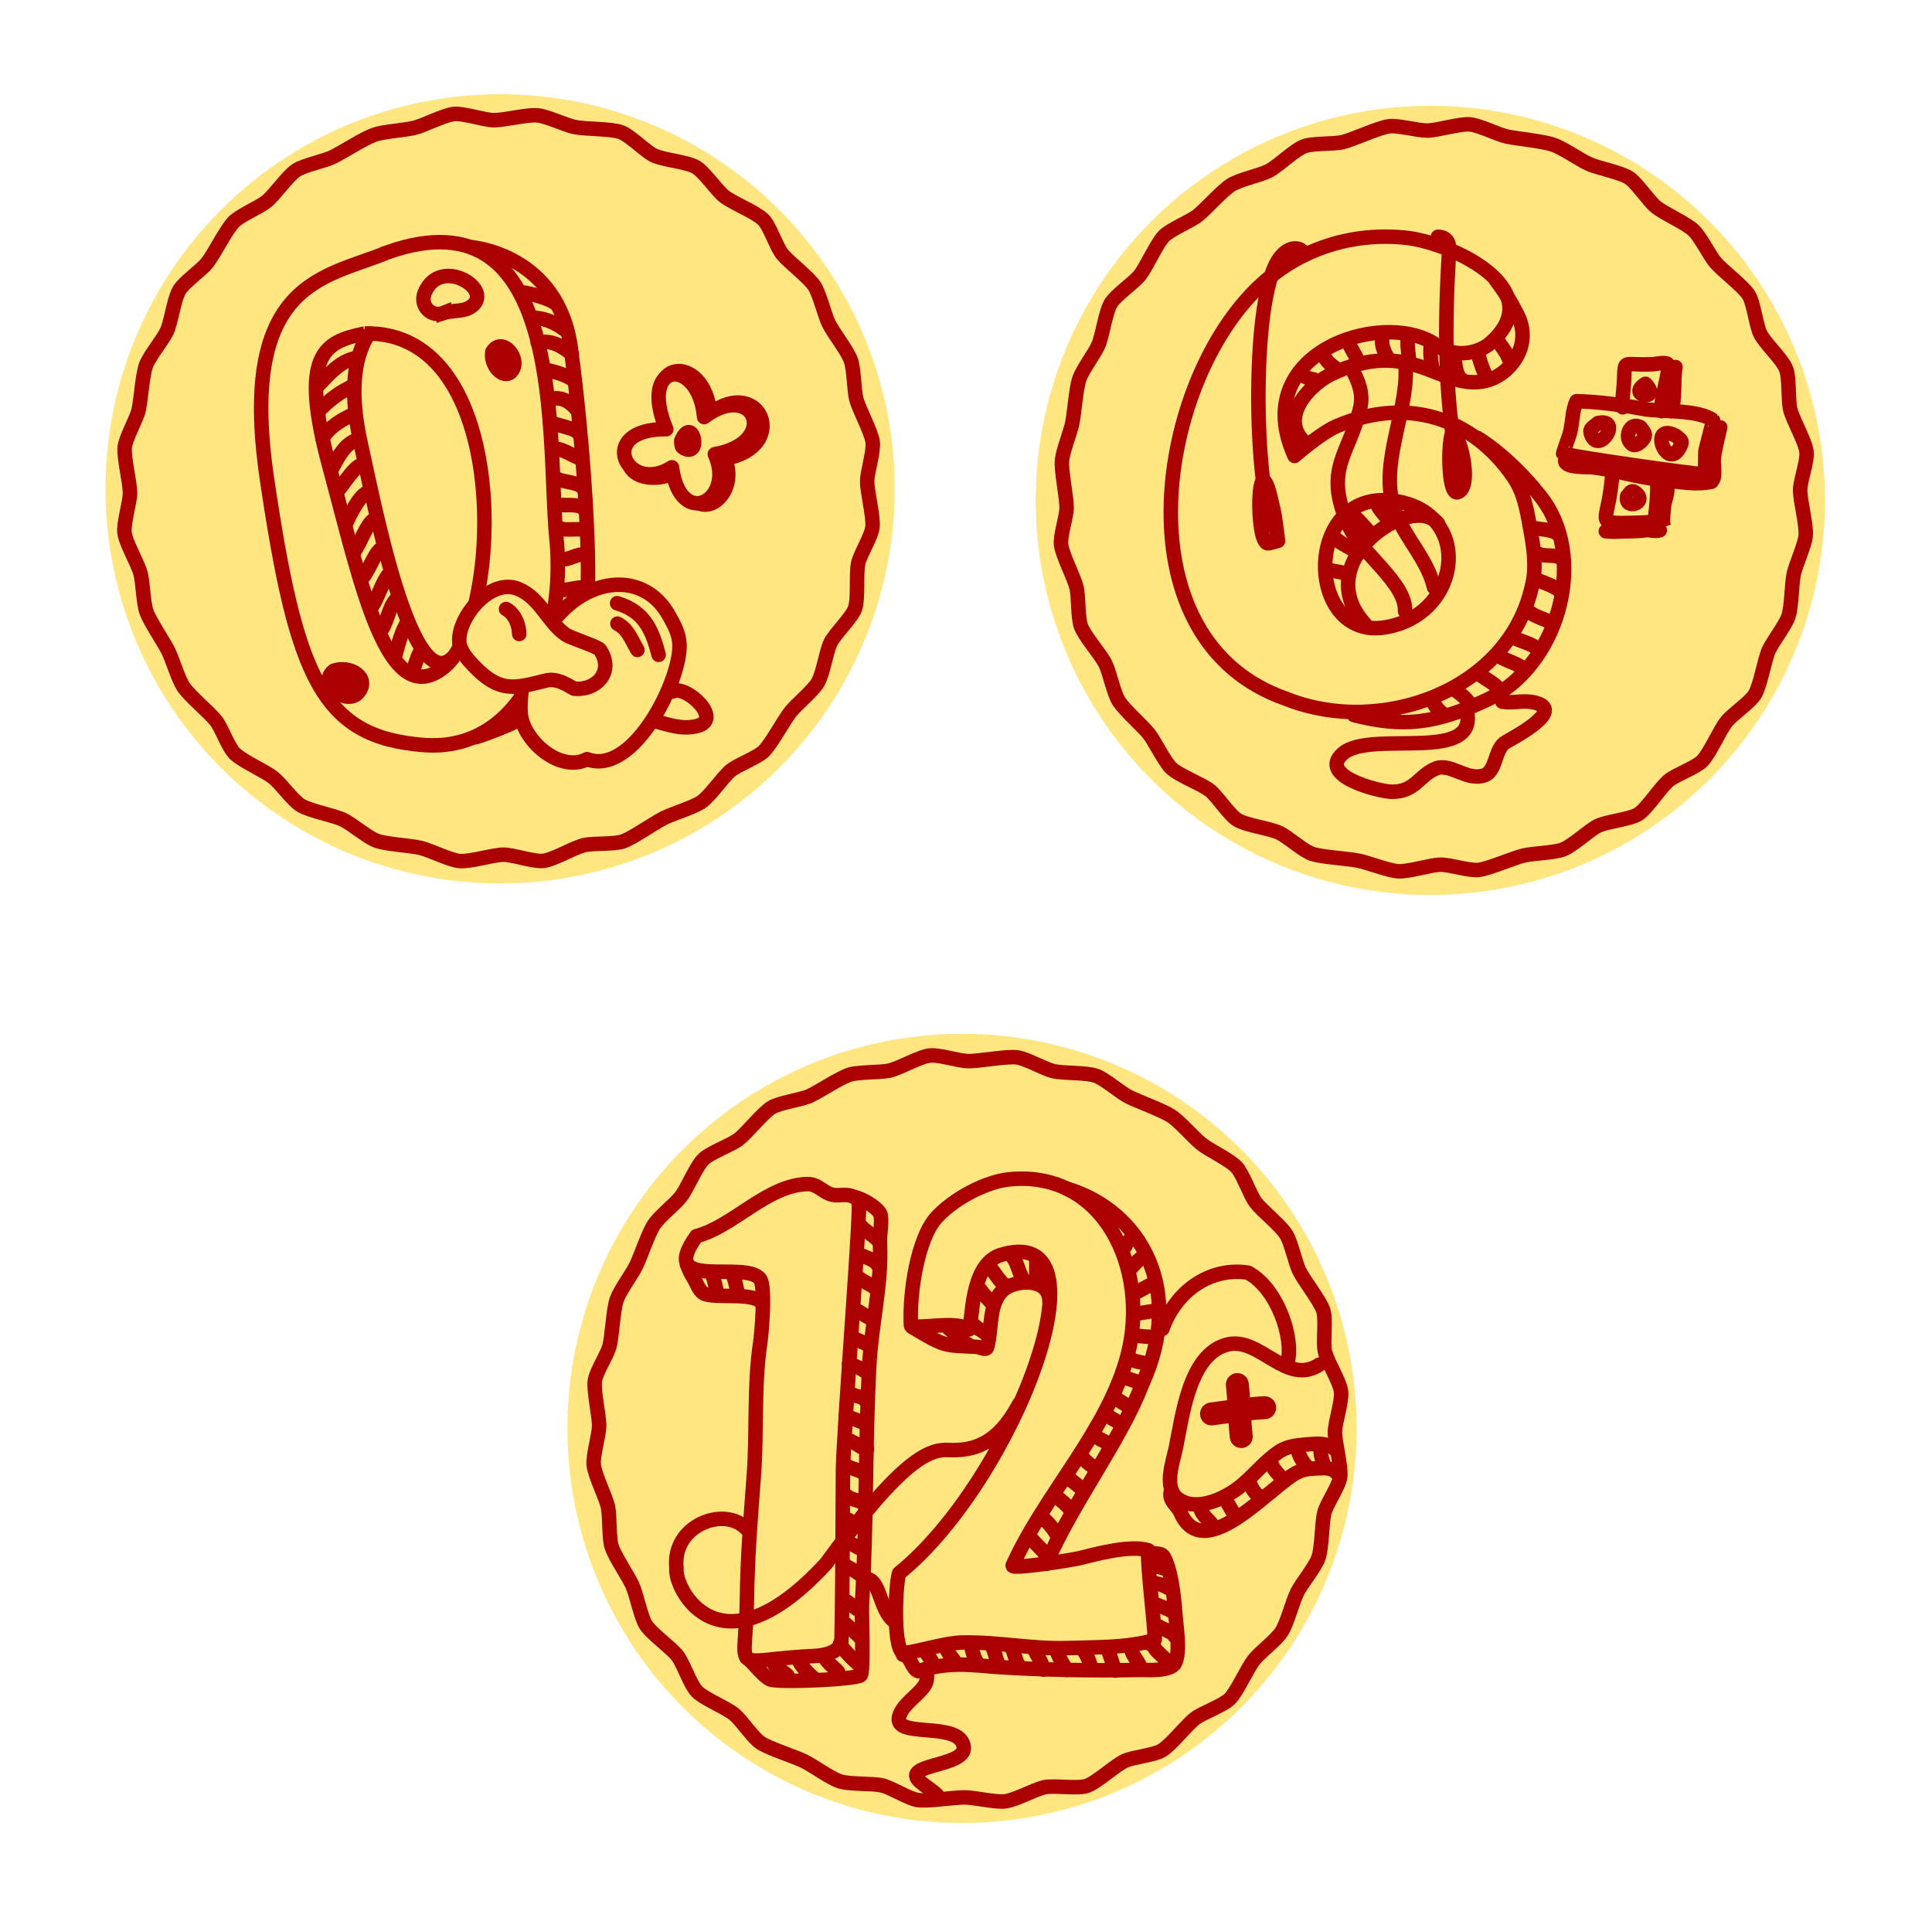 <?xml version="1.0" encoding="UTF-8"?>
<svg width="160.08mm" height="158.32mm" version="1.1" viewBox="0 0 160.08 158.32" xmlns="http://www.w3.org/2000/svg">
<g transform="translate(-12.377 -15.049)">
<circle cx="53.813" cy="55.555" r="32.7" fill="#ffe680"/>
<path d="m44.473 35.962c-5.042 2.114-12.417 2.261-9.974 18.785 2.443 16.523 4.594 21.38 12.974 22.036 8.38 0.655 11.807-9.254 11.01-17.127-0.797-7.873 1-29.01-14.01-23.694z" fill="none" stroke="#a00" stroke-linecap="round" stroke-width="1.2"/>
<path d="m42.604 42.681c-3.302 0.703-5.495 1.58-2.917 11.085 2.578 9.505 4.776 20.534 9.562 16.497 4.787-4.037 5.625-27.856-6.646-27.582z" fill="none" stroke="#a00" stroke-linecap="round" stroke-width="1.2"/>
<path d="m51.465 35.537s7.185 0.568 8.216 8.411c1.031 7.843 1.341 14.316 1.404 17.116 0.062 2.8 0.034 8.611-2.544 11.5-1.836 2.057-6.734 3.574-6.734 3.574" fill="none" stroke="#a00" stroke-linecap="round" stroke-width="1.2"/>
<path d="m42.841 42.853c-0.906 1.484-1.654 4.111-0.581 8.92 1.073 4.809 4.167 21.007 7.583 17.812" fill="none" stroke="#a00" stroke-linecap="round" stroke-width="1.2"/>
<path d="m49.156 40.971c-1.03 0.412-2.017-0.578-1.599-1.636 1.269-3.21 6.067-0.148 3.719 1.207-0.576 0.332-1.493 0.225-2.12 0.43z" fill="none" stroke="#a00" stroke-linecap="round" stroke-width="1.2"/>
<path d="m53.177 44.197c0.827-1.342 2.483 0.711 1.528 1.671-0.615 0.618-1.743-0.558-1.528-1.671z" fill="#a00" stroke="#a00" stroke-linecap="round" stroke-width="1.2"/>
<path d="m40.046 70.62c-1.414 1.092 1.112 2.945 2.028 1.798 0.987-1.235-0.704-2.256-2.028-1.798z" fill="#a00" stroke="#a00" stroke-linecap="round" stroke-width="1.2"/>
<path d="m38.729 47.001c0.94-0.977 1.838-2.049 3.123-2.272" fill="none" stroke="#a00" stroke-linecap="round" stroke-width="1.2"/>
<path d="m38.925 48.96c0.825-0.852 1.777-1.545 2.819-1.969" fill="none" stroke="#a00" stroke-linecap="round" stroke-width="1.2"/>
<path d="m39.107 51.385c0.465-0.889 1.56-1.574 2.632-2.038" fill="none" stroke="#a00" stroke-linecap="round" stroke-width="1.2"/>
<path d="m39.926 53.801c0.507-0.946 1.05-2.059 2.151-2.331" fill="none" stroke="#a00" stroke-linecap="round" stroke-width="1.2"/>
<path d="m40.332 55.737c0.433-0.4 1.524-2.324 2.145-2.145" fill="none" stroke="#a00" stroke-linecap="round" stroke-width="1.2"/>
<path d="m40.994 58.516c0.313-0.648 1.171-2.58 1.987-2.712" fill="none" stroke="#a00" stroke-linecap="round" stroke-width="1.2"/>
<path d="m41.61 60.914c0.608-0.746 1.063-2.378 1.76-2.819" fill="none" stroke="#a00" stroke-linecap="round" stroke-width="1.2"/>
<path d="m42.415 62.926c0.553-0.63 0.964-2.029 1.563-2.425" fill="none" stroke="#a00" stroke-linecap="round" stroke-width="1.2"/>
<path d="m43.236 65.266c0.475-0.766 0.858-2.099 1.375-2.65" fill="none" stroke="#a00" stroke-linecap="round" stroke-width="1.2"/>
<path d="m43.986 67.253c0.522-0.73 0.66-2.25 1.435-2.716" fill="none" stroke="#a00" stroke-linecap="round" stroke-width="1.2"/>
<path d="m45.159 69.264c0.236-0.9 0.498-1.924 0.998-2.69" fill="none" stroke="#a00" stroke-linecap="round" stroke-width="1.2"/>
<path d="m46.652 70.477c0.15-0.486 0.415-1.324 0.676-1.619" fill="none" stroke="#a00" stroke-linecap="round" stroke-width="1.2"/>
<path d="m55.701 39.288c0.509 0.026 2.281 0.541 2.644 0.864" fill="none" stroke="#a00" stroke-linecap="round" stroke-width="1.2"/>
<path d="m56.763 41.387c0.894 0.078 1.697 0.455 2.392 0.973" fill="none" stroke="#a00" stroke-linecap="round" stroke-width="1.2"/>
<path d="m56.933 43.454c1.116-0.288 2.031 0.296 2.819 0.925" fill="none" stroke="#a00" stroke-linecap="round" stroke-width="1.2"/>
<path d="m57.48 45.655c0.829 0.204 1.768 0.407 2.458 0.935" fill="none" stroke="#a00" stroke-linecap="round" stroke-width="1.2"/>
<path d="m58.054 48.101c0.795-0.185 1.519 0.183 2.053 0.824" fill="none" stroke="#a00" stroke-linecap="round" stroke-width="1.2"/>
<path d="m57.933 50.005c0.406 0.292 2.28 0.501 2.449 1.033" fill="none" stroke="#a00" stroke-linecap="round" stroke-width="1.2"/>
<path d="m58.106 52.18c0.962 0.047 1.502 0.554 2.376 0.865" fill="none" stroke="#a00" stroke-linecap="round" stroke-width="1.2"/>
<path d="m58.334 54.63c0.624 0.385 1.706 0.327 2.241 0.746" fill="none" stroke="#a00" stroke-linecap="round" stroke-width="1.2"/>
<path d="m58.52 56.869c0.62 0.096 1.729-0.097 2.164 0.281" fill="none" stroke="#a00" stroke-linecap="round" stroke-width="1.2"/>
<path d="m58.704 58.792c0.598 0.296 1.751-0.052 2.206 0.241" fill="none" stroke="#a00" stroke-linecap="round" stroke-width="1.2"/>
<path d="m58.881 61.372c0.634 0.146 1.4-0.554 2.011-0.325" fill="none" stroke="#a00" stroke-linecap="round" stroke-width="1.2"/>
<path d="m58.662 63.971c0.68 0.002 1.359-0.245 2.026-0.253" fill="none" stroke="#a00" stroke-linecap="round" stroke-width="1.2"/>
<path d="m58.273 66.392c0.788-0.285 1.67-0.561 2.44-0.769" fill="none" stroke="#a00" stroke-linecap="round" stroke-width="1.2"/>
<path d="m57.773 68.847c1.006-0.258 1.923-0.602 2.747-0.928" fill="none" stroke="#a00" stroke-linecap="round" stroke-width="1.2"/>
<path d="m56.373 71.489c1.027-0.305 2.002-0.676 2.987-1.063" fill="none" stroke="#a00" stroke-linecap="round" stroke-width="1.2"/>
<path d="m68.459 50.876c-5.951-0.052-4.909 5.56 0.471 3.158 0.693 5.263 4.925 2.144 3.5-0.973 5.436-0.98 2.952-6.881-1.216-3.752-0.448-5.038-5.927-4.63-3.547 1.075z" fill="none" stroke="#a00" stroke-linecap="round" stroke-linejoin="round" stroke-width="1.2"/>
<path d="m67.582 50.611c-5.951-0.052-3.263 5.532 0.471 3.158 0.693 5.263 5.276 2.708 3.552-1.082 5.436-0.98 3.283-6.208-0.886-3.08-0.448-5.038-5.518-4.701-3.138 1.004z" fill="#ffe680" stroke="#a00" stroke-linecap="round" stroke-linejoin="round" stroke-width="1.2"/>
<path d="m68.826 51.566c0.928-2.157 1.714 1.35 0.271 0.649-0.303-0.147-0.251-0.33-0.271-0.649z" fill="#ffe680" stroke="#a00" stroke-linecap="round" stroke-linejoin="round" stroke-width="1.2"/>
<path d="m61.021 77.955c-2.25 1.172-5.395-1.577-5.512-3.9-0.106-2.107 0.63-4.376 1.704-6.174 0.554-0.928 1.343-1.862 2.144-2.581 2.753-2.47 6.618-2.578 8.479 0.808 0.405 0.738 0.786 1.408 0.84 2.272 0.182 2.936-3.823 11.039-7.655 9.575z" fill="#ffe680" stroke="#a00" stroke-linecap="round" stroke-linejoin="round" stroke-width="1.2"/>
<path d="m59.938 72.111c-0.726-0.413-1.47-0.882-2.333-0.667-2.654 0.662-3.83 1.022-5.991-1.236-0.478-0.499-1.131-1.228-1.181-1.96-0.143-2.066 2.58-5.332 4.869-4.403 1.845 0.75 2.425 2.724 3.927 3.779 0.453 0.318 2.678 0.992 2.861 1.266 1.219 1.831-0.313 3.419-2.152 3.221z" fill="#ffe680" stroke="#a00" stroke-linecap="round" stroke-linejoin="round" stroke-width="1.2"/>
<path d="m63.508 65.035c2.359 0.698 2.947 2.398 3.44 4.272" fill="none" stroke="#a00" stroke-linecap="round" stroke-linejoin="round" stroke-width="1.2"/>
<path d="m63.534 66.726c0.905 0.468 1.171 1.38 1.657 2.176" fill="none" stroke="#a00" stroke-linecap="round" stroke-linejoin="round" stroke-width="1.2"/>
<path d="m68.112 72.349c1.058-0.61 4.301 2.352 1.959 2.876-1.281 0.286-2.328-0.14-3.469-0.433" fill="none" stroke="#a00" stroke-linecap="round" stroke-linejoin="round" stroke-width="1.2"/>
<path d="m54.306 65.513c0.707 0.388 1.073 1.273 1.094 2.07" fill="none" stroke="#a00" stroke-linecap="round" stroke-linejoin="round" stroke-width="1.2"/>
<circle cx="130.89" cy="56.512" r="32.7" fill="#ffe680"/>
<path d="m127.07 67.045c6.515-0.996 7.454-9.758 0.625-10.514-7.364-0.815-7.14 11.51-0.625 10.514zm1.998-32.273c-4.837-0.567-9.436 1.032-12.778 4.428-8.243 8.378-11.047 28.977 2.63 33.745 7.82 3.148 18.449-0.619 20.382-9.301 0.416-1.566 0.145-3.25-0.138-4.808-0.272-1.499-0.503-2.972-1.384-4.256-3.44-5.011-8.914-6.671-14.64-4.223-1.354 0.579-3.501 2.472-3.501 2.472-3.853-8.488 7.047-12.096 11.51-9.344 1.713 1.34 3.578 0.813 4.531 0.147 5.32-4.43-2.65-8.319-6.613-8.86z" fill="none" stroke="#a00" stroke-linecap="round" stroke-linejoin="round" stroke-width="1.2"/>
<path d="m136.33 38.28c0.704 0.914 1.283 1.86 1.798 2.889 1.284 2.565-0.721 5.075-2.828 5.479-3.607 0.693-6.009-3.683-12.562-0.624-1.846 0.862-4.56 3.73-2.112 5.808" fill="none" stroke="#a00" stroke-linecap="round" stroke-linejoin="round" stroke-width="1.2"/>
<path d="m134.79 51.335c2.278 1.389 4.61 3.932 5.561 5.304 3.488 5.03 1.112 13.625-4.807 16.417-4.362 2.025-6.971 2.259-10.976 1.252" fill="none" stroke="#a00" stroke-linecap="round" stroke-linejoin="round" stroke-width="1.2"/>
<path d="m125.46 66.739c-4.702-5.175 3.912-10.947 6.066-8.303" fill="none" stroke="#a00" stroke-linecap="round" stroke-linejoin="round" stroke-width="1.2"/>
<path d="m136.49 43.308c0.555 0.81 0.732 0.963 1.039 1.794" fill="none" stroke="#a00" stroke-linecap="round" stroke-linejoin="round" stroke-width="1.2"/>
<path d="m134.83 44.141c0.114 0.83 0.452 1.627 0.8 2.365" fill="none" stroke="#a00" stroke-linecap="round" stroke-linejoin="round" stroke-width="1.2"/>
<path d="m132.88 44.406c-0.015 0.425 0.153 1.787 0.507 1.993" fill="none" stroke="#a00" stroke-linecap="round" stroke-linejoin="round" stroke-width="1.2"/>
<path d="m130.94 43.66c-0.087 0.554-0.017 1.137 0.08 1.687" fill="none" stroke="#a00" stroke-linecap="round" stroke-linejoin="round" stroke-width="1.2"/>
<path d="m129.05 42.86c-0.125 0.697 0.042 1.391 0.075 2.079" fill="none" stroke="#a00" stroke-linecap="round" stroke-linejoin="round" stroke-width="1.2"/>
<path d="m126.94 42.946c-0.171 0.601 0.115 1.276 0.446 1.792" fill="none" stroke="#a00" stroke-linecap="round" stroke-linejoin="round" stroke-width="1.2"/>
<path d="m124.1 43.251c0.118 0.619 0.556 1.103 0.761 1.67" fill="none" stroke="#a00" stroke-linecap="round" stroke-linejoin="round" stroke-width="1.2"/>
<path d="m122.07 44.482c0.159 0.449 0.507 0.737 0.879 1.008" fill="none" stroke="#a00" stroke-linecap="round" stroke-linejoin="round" stroke-width="1.2"/>
<path d="m120.27 46.089c0.297 0.238 0.591 0.349 0.955 0.398" fill="none" stroke="#a00" stroke-linecap="round" stroke-linejoin="round" stroke-width="1.2"/>
<path d="m139.26 58.747c0.585 0.182 1.565 0.126 2.091 0.479" fill="none" stroke="#a00" stroke-linecap="round" stroke-linejoin="round" stroke-width="1.2"/>
<path d="m139.63 60.825c0.677 0.468 1.505 0.064 2.147 0.493" fill="none" stroke="#a00" stroke-linecap="round" stroke-linejoin="round" stroke-width="1.2"/>
<path d="m139.52 63.001c0.678 0.325 1.575 0.539 2.123 1.039" fill="none" stroke="#a00" stroke-linecap="round" stroke-linejoin="round" stroke-width="1.2"/>
<path d="m138.99 65.667c0.532 0.528 1.676 0.729 2.095 1.112" fill="none" stroke="#a00" stroke-linecap="round" stroke-linejoin="round" stroke-width="1.2"/>
<path d="m137.71 67.845c0.617 0.366 1.809 0.534 2.216 1.179" fill="none" stroke="#a00" stroke-linecap="round" stroke-linejoin="round" stroke-width="1.2"/>
<path d="m136.53 69.383c0.529 0.419 1.902 0.69 2.207 1.261" fill="none" stroke="#a00" stroke-linecap="round" stroke-linejoin="round" stroke-width="1.2"/>
<path d="m134.86 70.845c0.574 0.489 1.547 0.878 1.867 1.548" fill="none" stroke="#a00" stroke-linecap="round" stroke-linejoin="round" stroke-width="1.2"/>
<path d="m132.9 72.191c0.485 0.352 1.019 0.74 1.304 1.276" fill="none" stroke="#a00" stroke-linecap="round" stroke-linejoin="round" stroke-width="1.2"/>
<path d="m131.06 73.165c0.276 0.422 0.507 0.84 0.974 1.064" fill="none" stroke="#a00" stroke-linecap="round" stroke-linejoin="round" stroke-width="1.2"/>
<path d="m122.42 62.262c0.552 0.13 1.215 0.204 1.726 0.37" fill="none" stroke="#a00" stroke-linecap="round" stroke-linejoin="round" stroke-width="1.2"/>
<path d="m123.03 59.671c0.525 0.511 1.408 0.793 1.905 1.258" fill="none" stroke="#a00" stroke-linecap="round" stroke-linejoin="round" stroke-width="1.2"/>
<path d="m124.43 57.726c0.604 0.388 1.126 1.235 1.636 1.591" fill="none" stroke="#a00" stroke-linecap="round" stroke-linejoin="round" stroke-width="1.2"/>
<path d="m126.51 56.892c0.196 0.483 0.664 0.828 0.886 1.286" fill="none" stroke="#a00" stroke-linecap="round" stroke-linejoin="round" stroke-width="1.2"/>
<path d="m117.93 58.663c-1.638-2.818-2-19.7 0.641-22.425 0.574-0.675 1.415-0.84 1.871-0.214" fill="none" stroke="#a00" stroke-linecap="round" stroke-linejoin="round" stroke-width="1.2"/>
<path d="m131.52 34.67c0.937 0.023 0.953 0.775 0.924 1.239-0.374 5.905-0.398 12.09 0.73 17.806" fill="none" stroke="#a00" stroke-linecap="round" stroke-linejoin="round" stroke-width="1.2"/>
<path d="m118.27 59.863c-0.263 0.069-0.521 0.159-0.788 0.207-1.135 0.203-0.94-8.952 0.271-3.366 0.283 1.044 0.39 2.193 0.518 3.159z" fill="none" stroke="#a00" stroke-linecap="round" stroke-linejoin="round" stroke-width="1.2"/>
<path d="m132.76 50.817c-0.424 0.609-0.434 5.144 0.36 5.03 1.207-0.288 0.43-4.244-0.36-5.03z" fill="none" stroke="#a00" stroke-linecap="round" stroke-linejoin="round" stroke-width="1.2"/>
<path d="m124.35 45.599c0.571 0.932 0.993 2.063 0.745 3.173-0.874 3.907-3.116 5.098-0.979 9.818 1.058 2.337 4.795 4.798 4.677 7.101" fill="none" stroke="#a00" stroke-linecap="round" stroke-linejoin="round" stroke-width="1.2"/>
<path d="m128.85 45.547c0.151 3.844-2.33 8.204-0.844 11.975 0.875 2.222 2.622 3.853 3.193 6.198" fill="none" stroke="#a00" stroke-linecap="round" stroke-linejoin="round" stroke-width="1.2"/>
<path d="m133.88 73.807c1.201 4.62-7.909 1.653-10.24 3.685-2.123 1.851 2.968 3.145 4.052 3.164 1.921 0.034 2.271-1.365 3.651-1.923 1.215-0.491 2.556 1.044 3.995 0.569 1.016-0.335 0.845-1.975 1.672-2.678 0.214-0.182 5.519-2.799 2.359-3.394-0.849-0.16-1.67 0.103-2.51-0.035" fill="none" stroke="#a00" stroke-linecap="round" stroke-linejoin="round" stroke-width="1.2"/>
<path d="m143.01 48.295c1.834 0.044 3.713 0.3 5.529 0.64 1.377 0.258 4.537 0.019 5.777 0.939 0.033 0.025-0.575 2.224-0.623 2.507-0.041 0.239-7e-3 1.969-0.077 1.969-0.826 5e-3 -11.561-1.542-11.725-1.72-0.012-0.012 0.442-1.315 0.482-1.429 0.338-0.96 0.203-1.941 0.635-2.907z" fill="none" stroke="#a00" stroke-linecap="round" stroke-linejoin="round" stroke-width="1.2"/>
<path d="m144.79 50.103c-0.558 0.457-0.768 0.489-0.552 1.006 0.676 1.611 2.566-1.436 0.552-1.006z" fill="none" stroke="#a00" stroke-linecap="round" stroke-linejoin="round" stroke-width="1.2"/>
<path d="m151.24 51.163c-2.363-1.25-0.696 3.189 0.383 0.822 0.201-0.441 0.017-0.468-0.383-0.822z" fill="none" stroke="#a00" stroke-linecap="round" stroke-linejoin="round" stroke-width="1.2"/>
<path d="m146.02 53.822c-0.045 0.65-0.123 1.3-0.212 1.946-0.359 2.597-1.162 2.678 1.844 2.606 0.327-8e-3 1.715-0.037 1.818-0.136 0.101-0.098 0.056-0.53 0.079-0.664 0.121-0.716 0.243-2.933 0.065-3.308" fill="none" stroke="#a00" stroke-linecap="round" stroke-linejoin="round" stroke-width="1.2"/>
<path d="m146.83 48.8c-0.051-0.473 9e-3 -0.951 0.054-1.425 0.267-2.829-0.439-2.003 2.441-2.145 0.225-0.011 1.084-0.212 1.24-1.1e-4 0.267 0.364-0.718 3.226-0.506 3.891" fill="none" stroke="#a00" stroke-linecap="round" stroke-linejoin="round" stroke-width="1.2"/>
<path d="m147.2 56.164c-0.25 1.179 1.708 0.563 0.73-0.262-0.428-0.361-0.508 0.064-0.73 0.262z" fill="none" stroke="#a00" stroke-linecap="round" stroke-linejoin="round" stroke-width="1.2"/>
<path d="m148.71 46.854c-1.618 1.031 1.413 1.468 0 0z" fill="none" stroke="#a00" stroke-linecap="round" stroke-linejoin="round" stroke-width="1.2"/>
<path d="m142.07 53.204c-0.101 0.637 1.941 0.534 2.119 0.552 1.937 0.198 3.804 0.862 5.764 1.032 1.676 0.206 2.96 0.458 4.237 0.179" fill="none" stroke="#a00" stroke-linecap="round" stroke-linejoin="round" stroke-width="1.2"/>
<path d="m154.91 50.459s-0.495 2.023-0.539 2.6c-0.032 0.413 0.136 1.382-0.061 1.725" fill="none" stroke="#a00" stroke-linecap="round" stroke-linejoin="round" stroke-width="1.2"/>
<path d="m148.31 50.466c-0.863-0.573-1.459 0.903-0.671 1.416 0.342 0.222 1.06-0.454 1.024-0.804-0.022-0.223-0.235-0.445-0.353-0.612z" fill="none" stroke="#a00" stroke-linecap="round" stroke-linejoin="round" stroke-width="1.2"/>
<path d="m145.43 59.071c0.305 0.021 0.59 0.045 0.895 0.028 0.804-0.044 1.587 2e-3 2.392-0.116 0.295-0.043 0.92 0.136 1.184 4e-3 0.029-0.014 0.43-0.137 0.428-0.14-0.305-0.33-0.1-1.309-0.087-1.765 0.013-0.477 0.447-1.347 0.216-1.744" fill="none" stroke="#a00" stroke-linecap="round" stroke-linejoin="round" stroke-width="1.2"/>
<path d="m151.2 45.464c-0.2 1.113 0.016 2.583-0.35 3.646" fill="none" stroke="#a00" stroke-linecap="round" stroke-linejoin="round" stroke-width="1.2"/>
<circle cx="92.086" cy="133.41" r="32.7" fill="#ffe680"/>
<path d="m70.082 117.48c3.102-0.834 5.838-4.219 9.173-4.315 1.05-0.03 1.421 0.969 2.516 0.922 0.609-0.027 1.302-0.127 1.753 0.504 0.233 0.326-1.201 18.136-1.302 22.258-0.019 0.782-0.031 14.443-0.164 14.576-0.924 0.927-2.055 0.816-3.24 0.898-6.04 0.422-4.634 1.411-4.552-4.793 0.046-3.481 0.307-6.692 0.57-10.2 0.277-3.684-0.01-7.374 0.531-11.013 0.119-0.8 0.454-4.651-0.012-5.285-1.183-1.611-8.628 1.105-5.273-3.554z" fill="none" stroke="#a00" stroke-linecap="round" stroke-linejoin="round" stroke-width="1.2"/>
<path d="m89.974 115.93c1.478-1.602 4.112-2.969 6.041-3.16 7.845-0.777 11.634 7.464 9.8 14.554-1.614 6.24-6.922 11.614-9.528 17.443-0.162 0.362 4.929-0.453 5.569-0.611 1.47-0.362 4.184-1.101 5.671-0.644-0.147 1.056 0.675 7.384 0.508 7.444-2.365 0.65-4.689 0.573-7.101 0.655-3.105 0.105-5.695-0.508-8.803-0.462-1.366 0.02-3.51 0.707-4.79 0.875-0.996 0.131-0.793-5.574-0.47-6.61 9.455-7.633 17.856-29.444 8.293-26.333-2.484 0.97-2.157 5.617-2.523 6.134-1.062-0.792-4.147 0.035-4.788-0.346-0.136-2.812 0.575-7.222 2.12-8.939z" fill="none" stroke="#a00" stroke-linecap="round" stroke-linejoin="round" stroke-width="1.2"/>
<path d="m83.195 114.24c0.938 0.231 2.088 1.069 2.155 1.513 0.112 0.745-0.097 1.535-0.063 2.28 0.16 3.45-0.694 6.661-0.88 10.097-0.358 6.622-0.206 13.265-0.615 19.881-0.038 0.615 0.17 5.602-0.107 5.856-0.376 0.345-6.841 0.633-7.498 0.341-0.614-0.273-1.628-1.669-1.948-1.807" fill="none" stroke="#a00" stroke-linecap="round" stroke-linejoin="round" stroke-width="1.2"/>
<path d="m69.303 119.85c0.149 0.342 0.279 0.697 0.486 1.01 0.248 0.375 0.47 1.075 0.84 1.332 0.803 0.557 4.623-0.224 4.944 1.007" fill="none" stroke="#a00" stroke-linecap="round" stroke-linejoin="round" stroke-width="1.2"/>
<path d="m87.937 125c2.814 1.679 2.632 1.514 5.335 1.648 0.297 0.015 0.806 0.331 0.891 0.046 0.464-1.546 0.014-4.134 1.757-5.033 1.015-0.524 3.413-0.696 3.418 1.289" fill="none" stroke="#a00" stroke-linecap="round" stroke-linejoin="round" stroke-width="1.2"/>
<path d="m87.202 152.17c0.639 0.025 0.706 1.215 1.282 1.363 2.417-0.823 4.427-0.509 6.393-0.362 4.004 0.263 7.967 0.33 11.966 0.252 0.513-0.01 2.504 0.159 2.884-0.552 0.476-0.892 0.114-3.017 0.037-4.042-0.099-1.31-0.307-3.552-0.946-4.76-0.26-0.492-1.184-0.117-1.543-0.528" fill="none" stroke="#a00" stroke-linecap="round" stroke-linejoin="round" stroke-width="1.2"/>
<path d="m99.064 144.63c2.157-5.036 6.191-10.27 7.948-14.879 3.596-7.835-0.138-14.389-6.246-16.211" fill="none" stroke="#a00" stroke-linecap="round" stroke-linejoin="round" stroke-width="1.2"/>
<path d="m71.386 120.62c0.194 0.637 0.309 1.02 0.4 1.654" fill="none" stroke="#a00" stroke-linecap="round" stroke-linejoin="round" stroke-width="1.2"/>
<path d="m72.987 120.53c0.313 0.493 0.363 1.063 0.505 1.611" fill="none" stroke="#a00" stroke-linecap="round" stroke-linejoin="round" stroke-width="1.2"/>
<path d="m83.672 116.61c0.393 0.47 1.023 0.751 1.429 1.188" fill="none" stroke="#a00" stroke-linecap="round" stroke-linejoin="round" stroke-width="1.2"/>
<path d="m83.553 118.97c0.45 0.262 1.34 0.425 1.587 0.948" fill="none" stroke="#a00" stroke-linecap="round" stroke-linejoin="round" stroke-width="1.2"/>
<path d="m83.398 120.83c0.489 0.454 1.151 0.612 1.626 1.063" fill="none" stroke="#a00" stroke-linecap="round" stroke-linejoin="round" stroke-width="1.2"/>
<path d="m83.175 123.52c0.487 0.249 0.916 0.608 1.427 0.801" fill="none" stroke="#a00" stroke-linecap="round" stroke-linejoin="round" stroke-width="1.2"/>
<path d="m83.135 125.97c0.457 0.147 0.861 0.406 1.317 0.554" fill="none" stroke="#a00" stroke-linecap="round" stroke-linejoin="round" stroke-width="1.2"/>
<path d="m82.731 128.05c0.635 0.24 0.917 0.349 1.473 0.727" fill="none" stroke="#a00" stroke-linecap="round" stroke-linejoin="round" stroke-width="1.2"/>
<path d="m82.841 130.5c0.422 0.329 0.988 0.184 1.26 0.623" fill="none" stroke="#a00" stroke-linecap="round" stroke-linejoin="round" stroke-width="1.2"/>
<path d="m82.445 132.38c0.558 0.222 1.12 0.392 1.661 0.643" fill="none" stroke="#a00" stroke-linecap="round" stroke-linejoin="round" stroke-width="1.2"/>
<path d="m82.511 134.38c0.575 0.011 1.213 0.713 1.703 0.74" fill="none" stroke="#a00" stroke-linecap="round" stroke-linejoin="round" stroke-width="1.2"/>
<path d="m82.38 136.41c0.488 0.396 1.364 0.401 1.757 0.896" fill="none" stroke="#a00" stroke-linecap="round" stroke-linejoin="round" stroke-width="1.2"/>
<path d="m82.432 138.91c0.406 0.454 1.161 0.415 1.576 0.767" fill="none" stroke="#a00" stroke-linecap="round" stroke-linejoin="round" stroke-width="1.2"/>
<path d="m82.369 140.83c0.459 0.268 0.938 0.471 1.433 0.651" fill="none" stroke="#a00" stroke-linecap="round" stroke-linejoin="round" stroke-width="1.2"/>
<path d="m82.331 142.73c0.565 0.181 1.056 0.535 1.602 0.766" fill="none" stroke="#a00" stroke-linecap="round" stroke-linejoin="round" stroke-width="1.2"/>
<path d="m82.401 144.77c0.442 0.274 1.192 0.591 1.516 1.044" fill="none" stroke="#a00" stroke-linecap="round" stroke-linejoin="round" stroke-width="1.2"/>
<path d="m82.283 147.59c0.477 0.267 0.84 0.674 1.341 0.913" fill="none" stroke="#a00" stroke-linecap="round" stroke-linejoin="round" stroke-width="1.2"/>
<path d="m81.972 151.28c0.406 0.627 1.384 1.595 1.738 1.821" fill="none" stroke="#a00" stroke-linecap="round" stroke-linejoin="round" stroke-width="1.2"/>
<path d="m82.213 149.42c0.515 0.45 0.936 0.802 1.414 1.287" fill="none" stroke="#a00" stroke-linecap="round" stroke-linejoin="round" stroke-width="1.2"/>
<path d="m76.427 152.75c0.193 0.574 0.882 0.792 1.197 1.136" fill="none" stroke="#a00" stroke-linecap="round" stroke-linejoin="round" stroke-width="1.2"/>
<path d="m78.465 152.46c0.294 0.645 0.787 1.2 1.337 1.643" fill="none" stroke="#a00" stroke-linecap="round" stroke-linejoin="round" stroke-width="1.2"/>
<path d="m80.622 152.2c0.225 0.587 0.828 0.988 1.186 1.375" fill="none" stroke="#a00" stroke-linecap="round" stroke-linejoin="round" stroke-width="1.2"/>
<path d="m91.002 125.14c0.524 0.385 0.925 1.084 1.565 1.295" fill="none" stroke="#a00" stroke-linecap="round" stroke-linejoin="round" stroke-width="1.2"/>
<path d="m92.835 124.48c0.239 0.607 0.916 0.751 1.317 1.172" fill="none" stroke="#a00" stroke-linecap="round" stroke-linejoin="round" stroke-width="1.2"/>
<path d="m93.586 121.9c0.329 0.453 0.725 0.889 1.116 1.268" fill="none" stroke="#a00" stroke-linecap="round" stroke-linejoin="round" stroke-width="1.2"/>
<path d="m94.451 120.09c0.398 0.535 0.822 1.222 1.344 1.614" fill="none" stroke="#a00" stroke-linecap="round" stroke-linejoin="round" stroke-width="1.2"/>
<path d="m96.335 119.29c0.409 0.527 0.466 1.38 0.921 1.871" fill="none" stroke="#a00" stroke-linecap="round" stroke-linejoin="round" stroke-width="1.2"/>
<path d="m98.212 119.23c0.112 0.544-0.14 1.585 0.276 2.01" fill="none" stroke="#a00" stroke-linecap="round" stroke-linejoin="round" stroke-width="1.2"/>
<path d="m89.089 151.9c0.2 0.444 0.505 0.675 0.628 1.139" fill="none" stroke="#a00" stroke-linecap="round" stroke-linejoin="round" stroke-width="1.2"/>
<path d="m90.702 151.4c0.133 0.621 0.636 1.032 0.921 1.548" fill="none" stroke="#a00" stroke-linecap="round" stroke-linejoin="round" stroke-width="1.2"/>
<path d="m92.82 151.26c0.077 0.51 0.298 1.376 0.652 1.694" fill="none" stroke="#a00" stroke-linecap="round" stroke-linejoin="round" stroke-width="1.2"/>
<path d="m94.509 151.38c0.325 0.464 0.366 1.169 0.615 1.605" fill="none" stroke="#a00" stroke-linecap="round" stroke-linejoin="round" stroke-width="1.2"/>
<path d="m96.14 151.47c0.307 0.485 0.369 1.294 0.729 1.679" fill="none" stroke="#a00" stroke-linecap="round" stroke-linejoin="round" stroke-width="1.2"/>
<path d="m98.057 151.69c0.257 0.582 0.681 1.108 0.788 1.714" fill="none" stroke="#a00" stroke-linecap="round" stroke-linejoin="round" stroke-width="1.2"/>
<path d="m99.921 151.76c0.124 0.597 0.554 1.131 0.79 1.657" fill="none" stroke="#a00" stroke-linecap="round" stroke-linejoin="round" stroke-width="1.2"/>
<path d="m102.01 151.63c0.535 0.643 0.664 1.236 0.766 1.599" fill="none" stroke="#a00" stroke-linecap="round" stroke-linejoin="round" stroke-width="1.2"/>
<path d="m104.17 151.77c0.238 0.503 0.409 1.278 0.604 1.711" fill="none" stroke="#a00" stroke-linecap="round" stroke-linejoin="round" stroke-width="1.2"/>
<path d="m106.09 151.48c-0.051 0.593 0.622 1.234 0.732 1.62" fill="none" stroke="#a00" stroke-linecap="round" stroke-linejoin="round" stroke-width="1.2"/>
<path d="m107.6 151.23c0.072 0.032 0.147 0.055 0.215 0.094 0.127 0.074 0.276 0.392 0.392 0.51 0.36 0.366 0.83 0.754 1.146 1.098" fill="none" stroke="#a00" stroke-linecap="round" stroke-linejoin="round" stroke-width="1.2"/>
<path d="m108.27 149.75c0.272 0.209 1.39 0.589 1.425 0.863" fill="none" stroke="#a00" stroke-linecap="round" stroke-linejoin="round" stroke-width="1.2"/>
<path d="m108.11 147.98c0.368 0.155 1.213 0.437 1.352 0.59" fill="none" stroke="#a00" stroke-linecap="round" stroke-linejoin="round" stroke-width="1.2"/>
<path d="m108.02 146.23c0.391 0.024 0.914 0.26 1.164 0.407" fill="none" stroke="#a00" stroke-linecap="round" stroke-linejoin="round" stroke-width="1.2"/>
<path d="m107.84 144.77c0.366 0.013 0.696 0.181 1.044 0.264" fill="none" stroke="#a00" stroke-linecap="round" stroke-linejoin="round" stroke-width="1.2"/>
<path d="m97.762 142.45c0.361 0.514 1.185 1.163 1.38 1.603" fill="none" stroke="#a00" stroke-linecap="round" stroke-linejoin="round" stroke-width="1.2"/>
<path d="m98.614 140.7c0.538 0.407 1.053 1.002 1.369 1.612" fill="none" stroke="#a00" stroke-linecap="round" stroke-linejoin="round" stroke-width="1.2"/>
<path d="m99.793 138.97c0.447 0.362 0.974 0.759 1.318 1.235" fill="none" stroke="#a00" stroke-linecap="round" stroke-linejoin="round" stroke-width="1.2"/>
<path d="m100.89 137.47c0.357 0.391 0.983 0.715 1.262 1.172" fill="none" stroke="#a00" stroke-linecap="round" stroke-linejoin="round" stroke-width="1.2"/>
<path d="m101.99 135.57c0.15 0.589 0.951 0.945 1.228 1.26" fill="none" stroke="#a00" stroke-linecap="round" stroke-linejoin="round" stroke-width="1.2"/>
<path d="m103.12 133.91c0.16 0.476 1.162 0.562 1.251 1.041" fill="none" stroke="#a00" stroke-linecap="round" stroke-linejoin="round" stroke-width="1.2"/>
<path d="m104.11 132.28c0.326 0.359 0.904 0.515 1.219 0.845" fill="none" stroke="#a00" stroke-linecap="round" stroke-linejoin="round" stroke-width="1.2"/>
<path d="m104.7 130.87c0.466 0.226 0.88 0.613 1.378 0.775" fill="none" stroke="#a00" stroke-linecap="round" stroke-linejoin="round" stroke-width="1.2"/>
<path d="m105.36 129.08c0.203 0.185 1.659 0.529 1.581 0.658" fill="none" stroke="#a00" stroke-linecap="round" stroke-linejoin="round" stroke-width="1.2"/>
<path d="m105.98 127.53c0.298 0.437 1.23 0.377 1.506 0.57" fill="none" stroke="#a00" stroke-linecap="round" stroke-linejoin="round" stroke-width="1.2"/>
<path d="m106.24 125.69c0.571 0.073 1.175 0.135 1.736 0.141" fill="none" stroke="#a00" stroke-linecap="round" stroke-linejoin="round" stroke-width="1.2"/>
<path d="m106.4 123.92c0.511-0.052 1.136-0.192 1.598-0.245" fill="none" stroke="#a00" stroke-linecap="round" stroke-linejoin="round" stroke-width="1.2"/>
<path d="m106.33 122.25c0.078-0.03 1.764-0.977 1.379-0.722" fill="none" stroke="#a00" stroke-linecap="round" stroke-linejoin="round" stroke-width="1.2"/>
<path d="m106.1 120.11c0.266-0.295 0.664-0.741 1-0.933" fill="none" stroke="#a00" stroke-linecap="round" stroke-linejoin="round" stroke-width="1.2"/>
<path d="m105.62 118.31c0.023-0.156 0.431-0.719 0.651-0.598" fill="none" stroke="#a00" stroke-linecap="round" stroke-linejoin="round" stroke-width="1.2"/>
<path d="m75.694 77.267c-0.543 0.559-2.166 1.137-2.767 1.629-0.698 0.571-1.714 2.133-2.469 2.63-0.65 0.428-2.352 0.952-3.05 1.297-0.811 0.401-2.545 1.63-3.391 1.94-0.729 0.267-2.449 0.137-3.209 0.309-0.882 0.2-2.509 1.196-3.405 1.311-0.772 0.098-2.543-0.52-3.319-0.512-0.902 0.009-2.761 0.613-3.658 0.523-0.773-0.077-2.479-0.924-3.24-1.094-0.883-0.197-2.695-0.286-3.554-0.566-0.74-0.241-2.12-1.427-2.824-1.76-0.818-0.387-2.743-0.717-3.512-1.19-0.662-0.407-1.659-1.815-2.269-2.296-0.709-0.559-2.547-1.362-3.194-1.991-0.557-0.541-1.082-2.131-1.57-2.737-0.567-0.704-2.198-2.054-2.695-2.808-0.428-0.649-0.887-2.22-1.228-2.92-0.396-0.813-1.509-2.419-1.819-3.266-0.267-0.729-0.302-2.364-0.48-3.121-0.207-0.879-1.24-2.56-1.349-3.458-0.094-0.774 0.455-2.512 0.455-3.29-5.22e-4 -0.903-0.52-2.879-0.438-3.778 0.071-0.774 0.997-2.362 1.161-3.121 0.191-0.881 0.301-2.793 0.591-3.65 0.25-0.738 1.392-2.115 1.725-2.817 0.387-0.814 0.593-2.694 1.064-3.464 0.406-0.663 1.803-1.619 2.287-2.23 0.562-0.709 1.575-2.758 2.207-3.404 0.544-0.556 2.103-1.194 2.709-1.682 0.704-0.567 1.724-2.102 2.481-2.598 0.652-0.427 2.337-0.758 3.034-1.103 0.809-0.401 2.557-1.526 3.408-1.831 0.733-0.263 2.498-0.384 3.255-0.557 0.879-0.2 2.446-1.054 3.342-1.165 0.772-0.095 2.54 0.51 3.319 0.512 0.905 2e-3 2.741-0.485 3.642-0.398 0.776 0.075 2.267 0.794 3.026 0.958 0.881 0.19 2.993 0.131 3.848 0.423 0.737 0.252 2.057 1.606 2.761 1.94 0.817 0.389 2.72 0.512 3.495 0.977 0.668 0.401 1.7 1.916 2.307 2.399 0.705 0.561 2.587 1.298 3.236 1.927 0.559 0.542 1.096 2.271 1.587 2.873 0.571 0.699 2.191 1.903 2.678 2.665 0.419 0.656 0.826 2.365 1.165 3.066 0.393 0.813 1.53 2.214 1.836 3.064 0.263 0.733 0.265 2.421 0.447 3.179 0.211 0.88 1.249 2.715 1.365 3.61 0.1 0.77-0.455 2.47-0.455 3.248 2.54e-4 0.903 0.527 2.879 0.438 3.778-0.077 0.774-1.005 2.217-1.178 2.978-0.201 0.883 0.018 2.909-0.264 3.766-0.243 0.739-1.706 2.137-2.036 2.843-0.383 0.82-0.606 2.589-1.081 3.355-0.408 0.66-1.739 1.758-2.224 2.367-0.564 0.707-1.56 2.588-2.191 3.237z" fill="none" stroke="#a00" stroke-linecap="round" stroke-linejoin="round" stroke-width="1.2"/>
<path transform="matrix(.786 .618 -.618 .786 123.17 -20.381)" d="m75.694 77.267c-0.543 0.559-2.166 1.137-2.767 1.629-0.698 0.571-1.714 2.133-2.469 2.63-0.65 0.428-2.352 0.952-3.05 1.297-0.811 0.401-2.545 1.63-3.391 1.94-0.729 0.267-2.449 0.137-3.209 0.309-0.882 0.2-2.509 1.196-3.405 1.311-0.772 0.098-2.543-0.52-3.319-0.512-0.902 0.009-2.761 0.613-3.658 0.523-0.773-0.077-2.479-0.924-3.24-1.094-0.883-0.197-2.695-0.286-3.554-0.566-0.74-0.241-2.12-1.427-2.824-1.76-0.818-0.387-2.743-0.717-3.512-1.19-0.662-0.407-1.659-1.815-2.269-2.296-0.709-0.559-2.547-1.362-3.194-1.991-0.557-0.541-1.082-2.131-1.57-2.737-0.567-0.704-2.198-2.054-2.695-2.808-0.428-0.649-0.887-2.22-1.228-2.92-0.396-0.813-1.509-2.419-1.819-3.266-0.267-0.729-0.302-2.364-0.48-3.121-0.207-0.879-1.24-2.56-1.349-3.458-0.094-0.774 0.455-2.512 0.455-3.29-5.22e-4 -0.903-0.52-2.879-0.438-3.778 0.071-0.774 0.997-2.362 1.161-3.121 0.191-0.881 0.301-2.793 0.591-3.65 0.25-0.738 1.392-2.115 1.725-2.817 0.387-0.814 0.593-2.694 1.064-3.464 0.406-0.663 1.803-1.619 2.287-2.23 0.562-0.709 1.575-2.758 2.207-3.404 0.544-0.556 2.103-1.194 2.709-1.682 0.704-0.567 1.724-2.102 2.481-2.598 0.652-0.427 2.337-0.758 3.034-1.103 0.809-0.401 2.557-1.526 3.408-1.831 0.733-0.263 2.498-0.384 3.255-0.557 0.879-0.2 2.446-1.054 3.342-1.165 0.772-0.095 2.54 0.51 3.319 0.512 0.905 2e-3 2.741-0.485 3.642-0.398 0.776 0.075 2.267 0.794 3.026 0.958 0.881 0.19 2.993 0.131 3.848 0.423 0.737 0.252 2.057 1.606 2.761 1.94 0.817 0.389 2.72 0.512 3.495 0.977 0.668 0.401 1.7 1.916 2.307 2.399 0.705 0.561 2.587 1.298 3.236 1.927 0.559 0.542 1.096 2.271 1.587 2.873 0.571 0.699 2.191 1.903 2.678 2.665 0.419 0.656 0.826 2.365 1.165 3.066 0.393 0.813 1.53 2.214 1.836 3.064 0.263 0.733 0.265 2.421 0.447 3.179 0.211 0.88 1.249 2.715 1.365 3.61 0.1 0.77-0.455 2.47-0.455 3.248 2.54e-4 0.903 0.527 2.879 0.438 3.778-0.077 0.774-1.005 2.217-1.178 2.978-0.201 0.883 0.018 2.909-0.264 3.766-0.243 0.739-1.706 2.137-2.036 2.843-0.383 0.82-0.606 2.589-1.081 3.355-0.408 0.66-1.739 1.758-2.224 2.367-0.564 0.707-1.56 2.588-2.191 3.237z" fill="none" stroke="#a00" stroke-linecap="round" stroke-linejoin="round" stroke-width="1.2"/>
<path transform="matrix(.607 .795 -.795 .607 103.95 57.135)" d="m75.694 77.267c-0.543 0.559-2.166 1.137-2.767 1.629-0.698 0.571-1.714 2.133-2.469 2.63-0.65 0.428-2.352 0.952-3.05 1.297-0.811 0.401-2.545 1.63-3.391 1.94-0.729 0.267-2.449 0.137-3.209 0.309-0.882 0.2-2.509 1.196-3.405 1.311-0.772 0.098-2.543-0.52-3.319-0.512-0.902 0.009-2.761 0.613-3.658 0.523-0.773-0.077-2.479-0.924-3.24-1.094-0.883-0.197-2.695-0.286-3.554-0.566-0.74-0.241-2.12-1.427-2.824-1.76-0.818-0.387-2.743-0.717-3.512-1.19-0.662-0.407-1.659-1.815-2.269-2.296-0.709-0.559-2.547-1.362-3.194-1.991-0.557-0.541-1.082-2.131-1.57-2.737-0.567-0.704-2.198-2.054-2.695-2.808-0.428-0.649-0.887-2.22-1.228-2.92-0.396-0.813-1.509-2.419-1.819-3.266-0.267-0.729-0.302-2.364-0.48-3.121-0.207-0.879-1.24-2.56-1.349-3.458-0.094-0.774 0.455-2.512 0.455-3.29-5.22e-4 -0.903-0.52-2.879-0.438-3.778 0.071-0.774 0.997-2.362 1.161-3.121 0.191-0.881 0.301-2.793 0.591-3.65 0.25-0.738 1.392-2.115 1.725-2.817 0.387-0.814 0.593-2.694 1.064-3.464 0.406-0.663 1.803-1.619 2.287-2.23 0.562-0.709 1.575-2.758 2.207-3.404 0.544-0.556 2.103-1.194 2.709-1.682 0.704-0.567 1.724-2.102 2.481-2.598 0.652-0.427 2.337-0.758 3.034-1.103 0.809-0.401 2.557-1.526 3.408-1.831 0.733-0.263 2.498-0.384 3.255-0.557 0.879-0.2 2.446-1.054 3.342-1.165 0.772-0.095 2.54 0.51 3.319 0.512 0.905 2e-3 2.741-0.485 3.642-0.398 0.776 0.075 2.267 0.794 3.026 0.958 0.881 0.19 2.993 0.131 3.848 0.423 0.737 0.252 2.057 1.606 2.761 1.94 0.817 0.389 2.72 0.512 3.495 0.977 0.668 0.401 1.7 1.916 2.307 2.399 0.705 0.561 2.587 1.298 3.236 1.927 0.559 0.542 1.096 2.271 1.587 2.873 0.571 0.699 2.191 1.903 2.678 2.665 0.419 0.656 0.826 2.365 1.165 3.066 0.393 0.813 1.53 2.214 1.836 3.064 0.263 0.733 0.265 2.421 0.447 3.179 0.211 0.88 1.249 2.715 1.365 3.61 0.1 0.77-0.455 2.47-0.455 3.248 2.54e-4 0.903 0.527 2.879 0.438 3.778-0.077 0.774-1.005 2.217-1.178 2.978-0.201 0.883 0.018 2.909-0.264 3.766-0.243 0.739-1.706 2.137-2.036 2.843-0.383 0.82-0.606 2.589-1.081 3.355-0.408 0.66-1.739 1.758-2.224 2.367-0.564 0.707-1.56 2.588-2.191 3.237z" fill="none" stroke="#a00" stroke-linecap="round" stroke-linejoin="round" stroke-width="1.2"/>
<path d="m121.7 128.12c-2.709 1.814-4.931-2.297-7.589-1.668-3.186 0.754-3.759 5.902-4.303 8.554-0.246 1.202-1.078 3.357 0.207 4.268 1.547 1.096 3.974-0.097 5.218-1.129 1.099-0.911 1.943-2.02 3.148-2.821 0.752-0.499 1.684-0.531 2.555-0.608 0.767-0.068 1.505-0.076 2.089 0.465" fill="none" stroke="#a00" stroke-linecap="round" stroke-linejoin="round" stroke-width="1.2"/>
<path d="m119.04 128.02c0.593-2.058-0.834-6.219-3.243-7.51-2.853-0.471-5.881 1.222-7.113 4.662m-11.851 6.195c-1.791 3.363-3.777 3.927-5.891 3.833-1.51-0.067-3.742 0.623-10.109 9.397-8.895 9.682-12.64 1.962-12.402 0.424-0.424-3.571 3.936-5.197 5.742-3.342" fill="none" stroke="#a00" stroke-linecap="round" stroke-linejoin="round" stroke-width="1.2"/>
<path d="m114.9 129.78c0.204 2.103 0.178 3.026 0.324 4.304" fill="none" stroke="#a00" stroke-linecap="round" stroke-linejoin="round" stroke-width="1.9"/>
<path d="m112.76 132.21c1.354-0.181 3.463-0.49 4.402-0.515" fill="none" stroke="#a00" stroke-linecap="round" stroke-linejoin="round" stroke-width="1.9"/>
<path d="m84.093 145.88c1.248-0.045 1.112 2.642 2.442 3.561" fill="none" stroke="#a00" stroke-linecap="round" stroke-linejoin="round" stroke-width="1.2"/>
<path d="m89.094 153.34c0.12 0.526 0.16 0.997-0.158 1.442-0.568 0.794-1.593 1.382-1.989 2.302-0.954 2.22 5.044 0.409 5.285 2.747 0.168 1.636-5.32 1.367-3.606 2.866 0.445 0.389 0.974 0.684 1.381 1.086" fill="none" stroke="#a00" stroke-linecap="round" stroke-linejoin="round" stroke-width="1.2"/>
<path d="m109.38 138.66c-0.157 0.818 0.529 1.073 0.807 1.716 1.956 4.527 7.661-2.446 9.793-3.379 0.609-0.267 1.242-0.261 1.882-0.288 0.501-0.021 0.972 0.057 1.223 0.353" fill="none" stroke="#a00" stroke-linecap="round" stroke-linejoin="round" stroke-width="1.2"/>
<path d="m111.84 140.04c0.162 0.697 0.922 1.067 1.156 1.67" fill="none" stroke="#a00" stroke-linecap="round" stroke-linejoin="round" stroke-width="1.2"/>
<path d="m114.02 139.47c0.283 0.43 0.451 0.925 0.851 1.246" fill="none" stroke="#a00" stroke-linecap="round" stroke-linejoin="round" stroke-width="1.2"/>
<path d="m115.93 137.93c0.186 0.504 0.428 0.884 0.858 1.172" fill="none" stroke="#a00" stroke-linecap="round" stroke-linejoin="round" stroke-width="1.2"/>
<path d="m117.72 136.29c0.184 0.671 0.624 0.829 0.947 1.405" fill="none" stroke="#a00" stroke-linecap="round" stroke-linejoin="round" stroke-width="1.2"/>
<path d="m119.87 135.01c0.117 0.655 0.409 1.13 0.784 1.567" fill="none" stroke="#a00" stroke-linecap="round" stroke-linejoin="round" stroke-width="1.2"/>
<path d="m121.78 135c0.017 0.634 0.117 0.948 0.331 1.556" fill="none" stroke="#a00" stroke-linecap="round" stroke-linejoin="round" stroke-width="1.2"/>
</g>
</svg>
